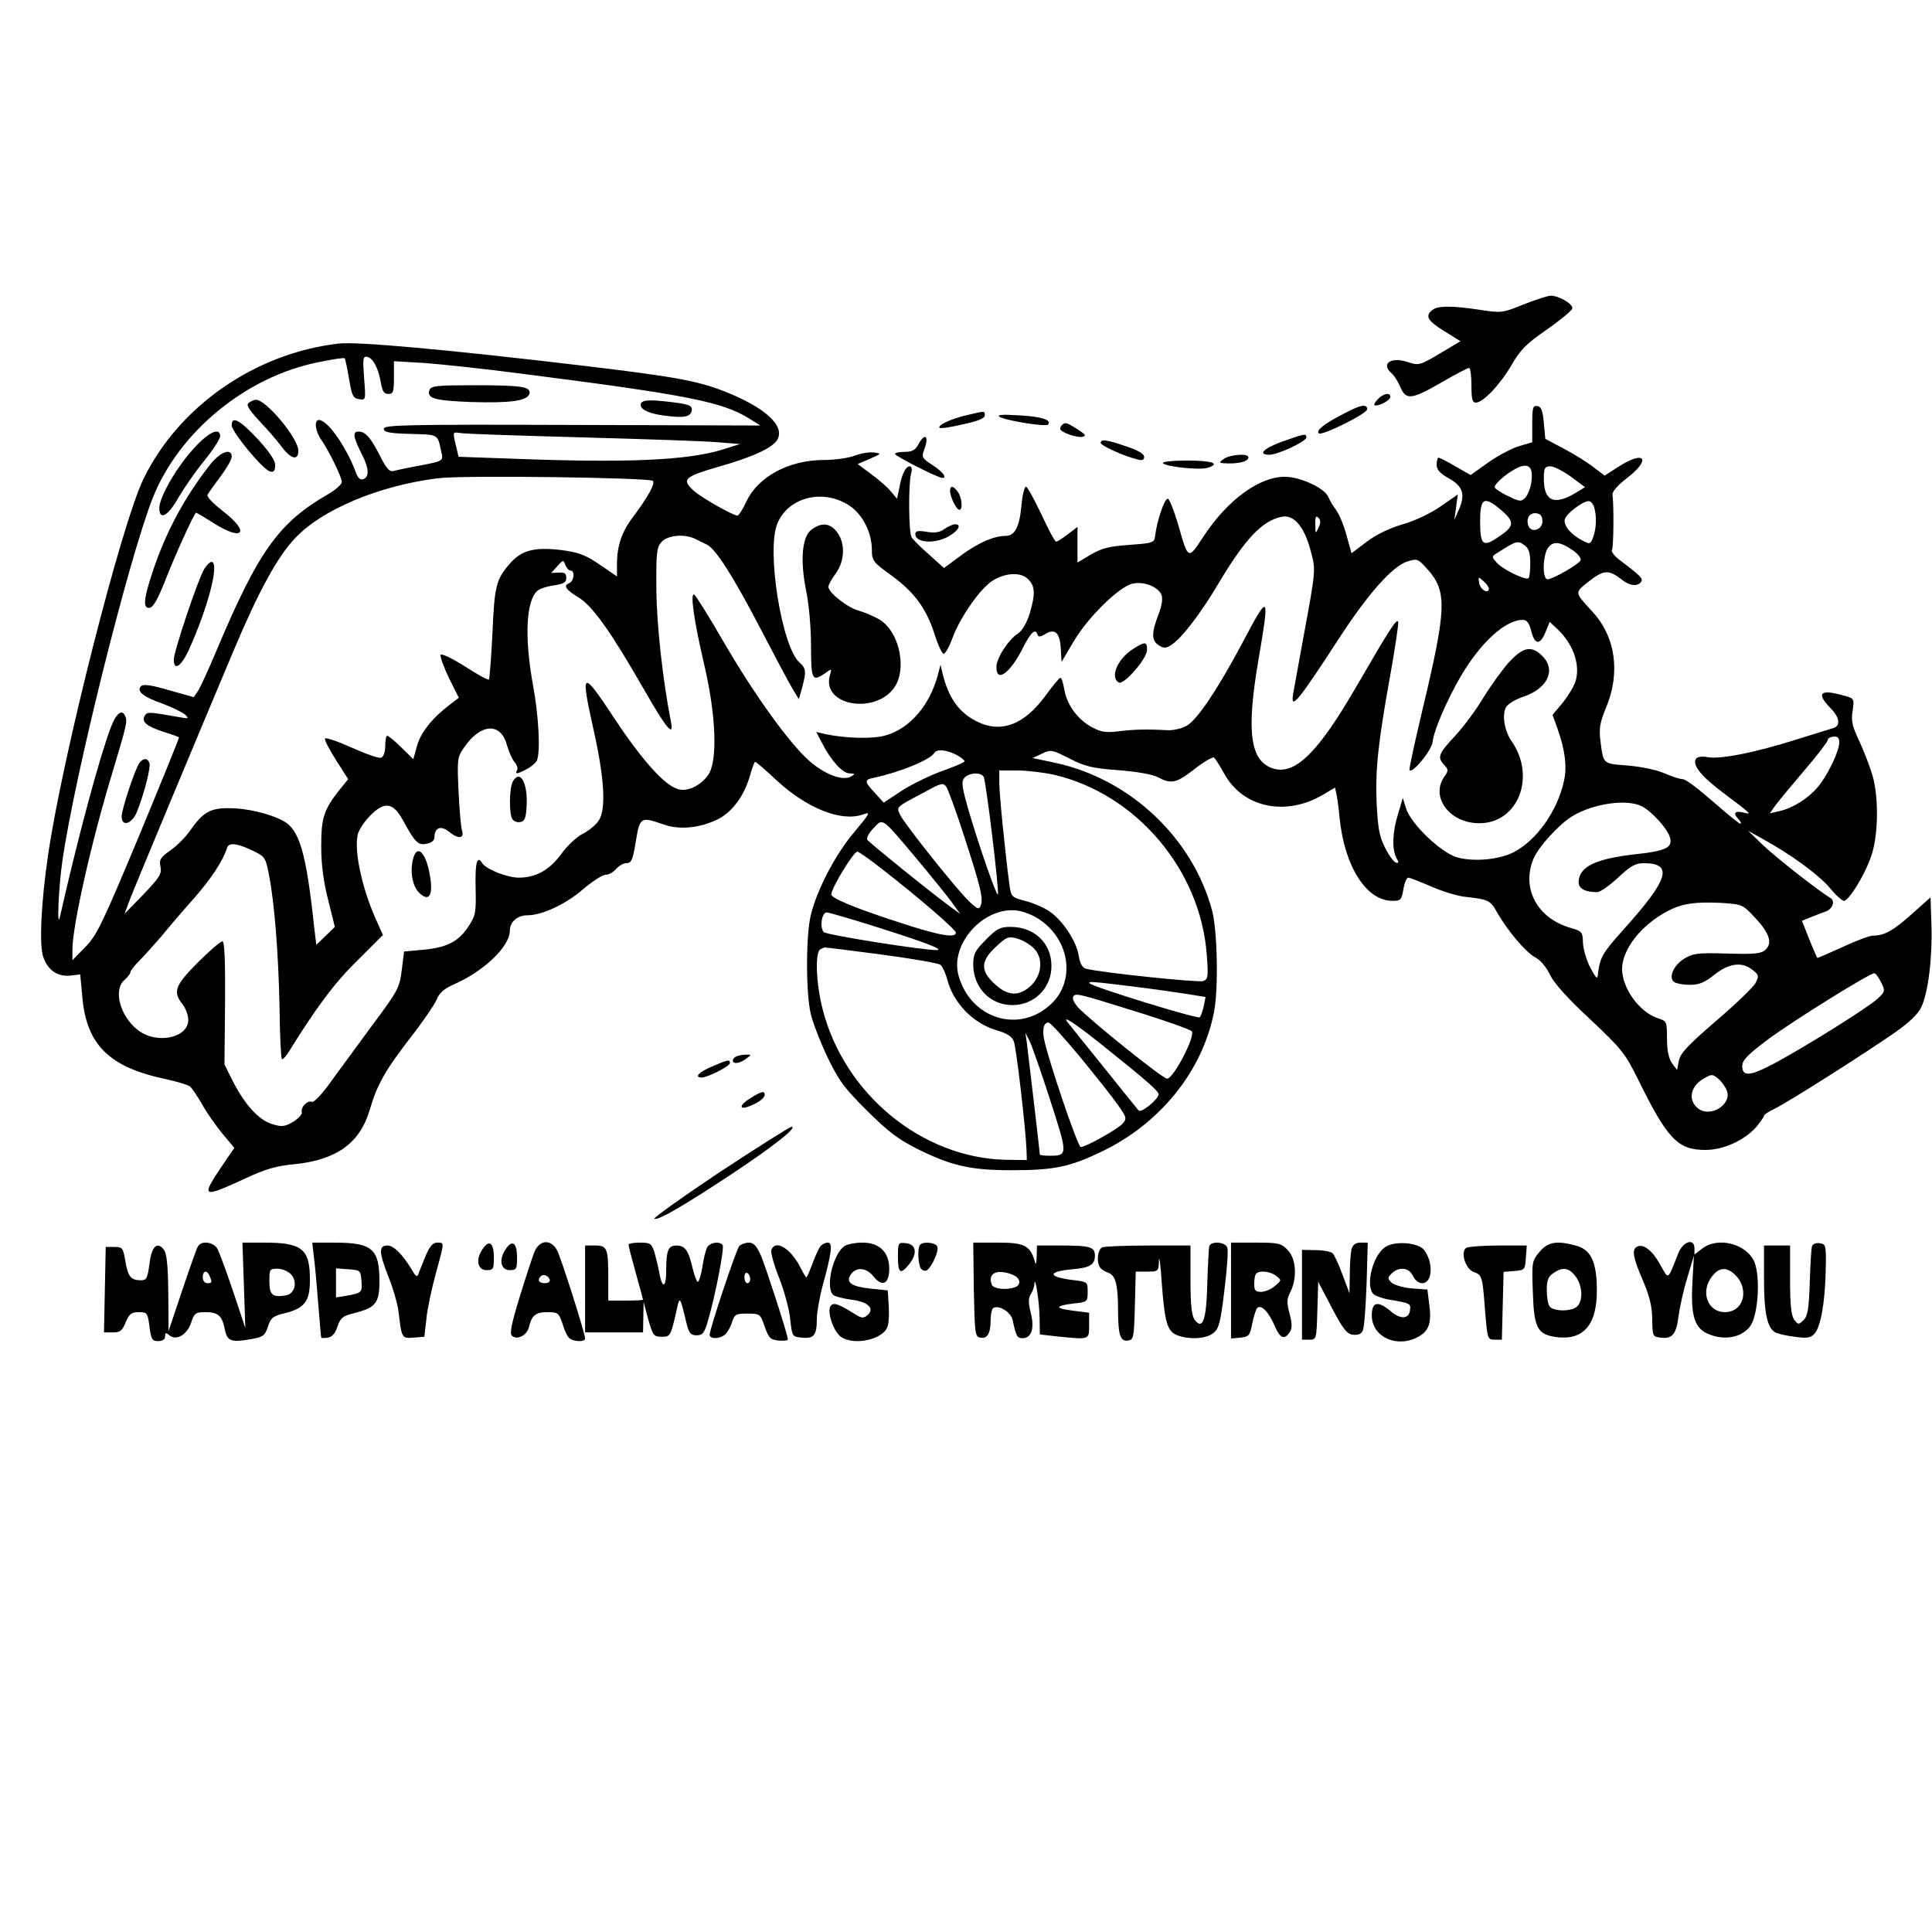 <?xml version="1.0" encoding="UTF-8" standalone="yes"?>
<svg version="1.0" xmlns="http://www.w3.org/2000/svg" width="500pt" height="500pt" viewBox="0 0 667 667" preserveAspectRatio="xMidYMid meet">
  <g transform="translate(0,667) scale(0.1,-0.1)" fill="#000000" stroke="none">
    <path d="M5260 5619 c-74 -30 -76 -30 -155 -18 -94 14 -142 14 -161 -2 -25
-20 -15 -37 42 -72 l56 -35 -72 -43 c-69 -41 -72 -41 -110 -29 -59 20 -95 -7
-54 -40 8 -8 21 -28 29 -47 19 -45 38 -43 142 17 48 28 91 50 95 50 4 0 8 -27
8 -60 0 -47 3 -60 15 -60 25 0 83 61 123 129 31 54 51 74 122 123 47 33 86 65
88 73 4 15 -47 45 -75 44 -10 0 -52 -14 -93 -30z"/>
    <path d="M1170 5484 c-288 -33 -551 -215 -674 -466 -76 -154 -281 -962 -330
-1300 -24 -163 -31 -308 -17 -351 16 -47 50 -70 95 -65 l33 4 7 -76 c14 -166
92 -244 286 -285 41 -9 79 -20 86 -26 7 -6 26 -34 42 -62 16 -29 48 -74 70
-101 l41 -49 -45 -66 c-71 -106 -66 -108 84 -39 68 32 106 43 171 49 144 15
224 74 257 186 25 86 53 137 139 248 43 55 84 115 92 133 10 25 27 39 61 54
103 45 192 131 192 184 0 31 26 54 60 54 51 0 133 38 193 90 32 27 67 50 78
50 11 0 27 9 36 20 10 11 25 20 35 20 18 0 23 12 33 75 14 85 17 86 95 59 55
-20 125 -13 187 17 51 25 93 82 113 154 7 25 15 45 17 45 3 0 36 -28 73 -63
106 -98 224 -145 299 -119 28 10 26 6 -30 -61 -66 -78 -129 -200 -150 -287
-17 -71 -17 -269 0 -340 7 -30 33 -98 58 -150 39 -81 58 -107 137 -185 73 -73
108 -99 176 -133 116 -57 181 -72 322 -72 148 0 201 11 313 65 201 97 346 277
386 480 16 78 12 281 -6 350 -66 250 -282 455 -540 511 l-80 17 32 15 c31 15
35 14 96 -17 54 -28 79 -33 168 -40 64 -5 116 -14 136 -24 47 -25 64 -21 127
28 32 25 62 42 67 40 4 -3 20 -28 35 -55 64 -118 212 -150 341 -74 l42 25 5
-23 c3 -13 8 -50 11 -83 17 -166 92 -285 182 -285 29 0 32 3 38 40 4 22 11 40
17 40 5 0 41 -14 78 -30 38 -17 91 -33 117 -36 82 -9 88 -12 111 -53 37 -65
100 -139 132 -156 18 -9 38 -33 51 -60 14 -29 60 -81 139 -154 111 -105 120
-116 168 -213 99 -201 135 -238 230 -238 63 0 136 34 176 80 14 17 26 35 26
38 0 4 17 15 38 25 44 21 307 188 415 263 48 34 80 64 90 87 24 49 39 174 35
286 l-3 93 -64 -57 c-65 -58 -95 -75 -134 -75 -12 0 -60 -18 -107 -40 -46 -21
-85 -38 -86 -37 -1 1 -14 30 -28 65 l-25 63 32 13 c18 7 40 16 50 19 24 9 34
37 16 47 -37 22 -185 137 -232 182 l-52 50 50 -28 c97 -53 194 -124 232 -169
20 -25 43 -45 49 -45 17 0 72 89 94 154 24 67 27 196 6 274 -8 29 -28 82 -45
119 -26 55 -31 74 -25 109 6 42 6 43 -32 53 -81 23 -95 8 -43 -45 31 -32 34
-61 7 -68 -7 -2 -65 -20 -129 -40 -142 -45 -261 -68 -304 -60 -21 4 -35 1 -40
-6 -13 -21 18 -60 94 -117 100 -75 101 -76 69 -68 -29 7 -36 -3 -16 -23 6 -6
10 -14 7 -16 -2 -2 -44 32 -93 75 -49 43 -96 79 -106 79 -10 0 -38 9 -63 20
-27 12 -80 23 -126 27 -89 7 -85 3 -96 88 -5 41 -1 62 21 115 49 120 31 244
-50 330 -61 67 -61 63 -9 104 50 39 67 40 112 5 27 -22 56 -25 67 -7 7 11 -1
19 -76 76 -17 13 -28 28 -25 33 6 8 7 156 2 191 -1 11 17 32 48 56 87 66 65
100 -27 41 l-48 -31 -37 28 c-20 16 -66 45 -102 64 l-66 35 -5 55 c-4 42 -9
56 -22 58 -16 3 -18 -5 -18 -61 l0 -64 -45 -13 c-24 -7 -72 -32 -106 -56 l-62
-44 -52 30 c-29 17 -55 30 -59 30 -3 0 -6 -11 -6 -24 0 -18 11 -30 43 -48 48
-27 57 -55 33 -109 l-15 -34 6 44 6 44 -59 -41 c-34 -24 -89 -50 -131 -62 -45
-13 -91 -35 -124 -60 l-53 -40 -17 61 c-9 34 -25 73 -36 88 -11 14 -22 34 -26
43 -11 32 -97 72 -152 72 -88 0 -198 -81 -280 -206 -54 -82 -52 -83 -88 43
-14 46 -29 85 -35 87 -11 3 -38 -76 -44 -128 -3 -24 -7 -25 -88 -31 -69 -5
-95 -11 -133 -33 l-47 -28 0 62 0 61 -33 -25 c-19 -15 -37 -26 -41 -26 -4 0
-27 43 -51 95 -25 52 -48 95 -53 95 -5 0 -13 -31 -16 -70 -7 -71 -23 -100 -54
-100 -40 0 -95 -24 -152 -66 l-61 -45 -52 47 c-29 25 -56 52 -60 60 -10 17
-11 180 -2 217 5 17 3 27 -4 27 -14 0 -28 -27 -36 -74 l-8 -38 -21 25 c-11 14
-42 41 -68 60 l-47 35 42 18 c41 18 41 18 14 22 -16 2 -45 -3 -66 -11 -20 -8
-68 -15 -106 -15 -121 0 -227 -57 -268 -143 -12 -27 -26 -48 -31 -49 -15 0
-125 62 -151 86 -43 39 -33 48 87 83 116 33 184 64 201 92 30 48 -43 114 -185
169 -93 36 -170 50 -498 89 -456 54 -764 82 -830 75z m35 -122 c10 -59 14 -67
35 -70 23 -4 23 -3 17 73 -5 67 -4 76 11 73 20 -4 39 -41 47 -90 5 -29 11 -38
25 -38 18 0 20 7 20 57 l0 56 103 -6 c56 -4 208 -20 337 -37 572 -73 692 -97
785 -154 l40 -25 -650 2 c-572 2 -650 0 -650 -13 0 -12 18 -16 92 -18 99 -3
93 1 107 -64 7 -30 7 -30 -89 -48 -33 -6 -68 -14 -77 -16 -13 -4 -24 9 -44 48
-33 66 -52 88 -76 88 -22 0 -19 -18 13 -82 23 -45 24 -74 4 -82 -11 -4 -19 3
-26 22 -33 89 -98 182 -128 182 -17 0 -13 -39 8 -68 27 -39 71 -129 71 -146 0
-8 -21 -27 -47 -42 -170 -98 -240 -195 -383 -534 -29 -69 -59 -135 -67 -146
l-14 -21 -85 24 c-61 18 -89 22 -97 14 -17 -17 7 -37 76 -61 34 -13 69 -30 77
-38 13 -12 11 -14 -20 -8 -108 19 -112 19 -120 5 -13 -20 5 -36 63 -55 29 -9
53 -18 55 -19 2 -1 -61 -155 -138 -341 -127 -304 -146 -344 -186 -384 l-44
-45 0 37 c0 81 66 375 139 614 48 160 51 173 44 190 -11 29 -32 12 -51 -39
-39 -103 -113 -378 -175 -652 -11 -49 -5 100 8 190 41 290 228 1041 312 1255
90 228 321 419 570 469 48 10 90 17 93 14 2 -2 9 -34 15 -71z m805 -202 c217
-6 429 -13 470 -17 l75 -6 -57 -18 c-123 -39 -336 -48 -744 -32 l-171 6 -10
43 c-10 43 -10 43 16 39 14 -3 204 -9 421 -15z m3277 -153 c-3 -22 -13 -47
-21 -55 -14 -15 -20 -14 -61 6 -25 12 -45 26 -45 30 0 12 40 47 75 65 42 21
59 6 52 -46z m137 17 l48 -36 -31 -19 c-74 -45 -111 -30 -111 47 0 39 3 44 23
44 12 0 44 -17 71 -36z m-3170 -14 c9 -9 -18 -58 -71 -128 -36 -48 -53 -97
-53 -160 l0 -42 -60 41 c-50 34 -73 42 -132 50 -92 11 -137 0 -178 -47 -47
-54 -53 -76 -60 -242 -4 -84 -10 -155 -12 -158 -3 -3 -41 18 -84 46 -46 29
-81 45 -83 39 -2 -7 11 -42 29 -80 l34 -68 -30 -23 c-61 -46 -101 -96 -114
-142 l-13 -47 -41 40 c-23 23 -45 41 -49 41 -4 0 -7 -16 -7 -35 0 -21 -6 -38
-14 -41 -7 -3 -53 13 -102 35 -49 22 -90 36 -92 31 -2 -5 15 -38 38 -74 l42
-66 -30 -37 c-55 -70 -63 -97 -63 -196 0 -62 8 -122 24 -184 l23 -93 -32 -31
-32 -31 -7 58 c-28 262 -51 341 -109 371 -48 25 -125 43 -187 43 -64 0 -89
-15 -133 -78 -15 -22 -46 -53 -68 -68 -34 -24 -39 -32 -34 -56 5 -25 -3 -37
-59 -96 l-65 -67 19 51 c18 47 235 567 358 859 86 204 150 321 210 385 92 100
292 184 496 209 85 11 728 2 741 -9z m679 -86 c45 -30 76 -91 77 -150 0 -40 3
-44 68 -91 79 -58 119 -112 148 -201 11 -36 26 -68 31 -69 6 -2 20 23 32 56
25 68 94 168 136 195 44 29 99 32 124 7 25 -25 26 -50 6 -119 -10 -32 -25 -58
-39 -68 -35 -22 -76 -86 -76 -117 0 -57 49 -20 94 71 26 51 41 63 48 41 3 -9
10 -8 25 1 34 22 52 7 55 -47 l3 -48 42 71 c49 83 157 189 203 199 39 9 89
-11 100 -39 5 -14 1 -38 -11 -69 -24 -62 -24 -89 2 -105 17 -11 25 -11 45 3
34 22 102 111 159 208 93 156 152 219 220 233 42 8 77 -33 99 -114 19 -70 20
-64 -25 -307 -16 -88 -31 -172 -34 -187 -11 -64 13 -35 165 199 96 146 177
237 227 254 35 11 38 11 69 -24 71 -77 69 -135 -15 -487 -27 -113 -47 -207
-45 -209 11 -12 77 69 80 98 5 42 48 141 97 226 68 116 154 195 214 195 14 0
22 -10 29 -37 12 -49 30 -52 49 -7 l15 37 26 -24 c55 -52 80 -122 64 -179 -5
-18 -25 -51 -44 -75 l-36 -43 16 -44 c27 -76 35 -136 23 -186 -23 -103 -94
-203 -173 -244 -50 -26 -138 -34 -195 -18 -55 15 -162 117 -177 170 l-11 35
-16 -54 c-20 -63 -22 -123 -6 -153 9 -16 8 -19 -2 -16 -8 3 -24 25 -37 51 -19
36 -25 67 -29 149 -6 117 5 218 48 454 16 91 28 171 26 177 -4 14 -29 -24
-143 -221 -131 -227 -211 -307 -286 -286 -82 24 -96 125 -54 372 40 235 38
238 -54 64 -84 -158 -155 -265 -192 -287 -17 -10 -47 -17 -67 -16 -71 4 -117
3 -171 -4 -46 -5 -61 -2 -95 17 -48 28 -83 78 -91 130 -4 21 -9 38 -13 38 -4
0 -26 -27 -51 -61 -74 -102 -155 -132 -239 -89 -61 31 -96 80 -117 165 l-7 30
-9 -35 c-29 -107 -98 -186 -181 -209 -43 -13 -137 -10 -205 4 l-34 8 21 -40
c30 -59 70 -103 94 -103 20 -1 20 -2 5 -11 -29 -16 -90 7 -144 54 -69 61 -188
226 -294 408 -51 88 -97 162 -103 166 -15 9 -2 -87 35 -245 41 -176 46 -333
12 -379 -27 -36 -69 -56 -101 -48 -46 11 -125 98 -222 245 -113 171 -118 168
-71 -43 37 -166 43 -271 17 -310 -10 -15 -35 -36 -56 -46 -21 -11 -54 -42 -73
-69 -41 -56 -88 -82 -147 -82 -40 0 -113 29 -126 50 -18 29 -25 2 -23 -84 2
-87 0 -97 -25 -135 -34 -52 -76 -73 -157 -80 l-65 -6 -7 -57 c-9 -71 -11 -74
-106 -202 -42 -57 -103 -140 -135 -184 -35 -50 -63 -79 -71 -76 -15 6 -38 -18
-34 -36 2 -7 -12 -22 -30 -33 -29 -17 -39 -18 -72 -8 -46 14 -94 66 -136 148
l-29 58 2 213 c1 149 -2 212 -9 212 -7 0 -45 -33 -85 -73 -79 -79 -87 -101
-53 -144 11 -14 20 -38 20 -54 0 -63 -109 -85 -173 -36 -63 48 -87 140 -47
174 11 10 20 21 20 26 0 5 13 22 29 38 16 16 51 55 78 86 26 32 77 92 114 133
60 69 98 127 113 173 6 20 37 16 97 -14 33 -16 37 -24 47 -76 20 -101 33 -272
37 -456 1 -98 5 -181 8 -183 3 -3 13 7 23 23 94 152 159 240 237 316 l89 89
-25 56 c-47 105 -75 234 -62 290 3 16 23 46 43 66 49 50 79 46 112 -14 43 -79
53 -89 83 -83 17 3 27 12 27 22 0 33 21 42 48 21 34 -28 56 -26 47 3 -4 12 -9
74 -12 137 -5 109 -4 117 19 149 57 84 127 88 148 9 7 -24 19 -51 27 -60 8 -9
12 -22 8 -27 -9 -15 1 -14 34 4 16 8 31 22 35 30 12 32 6 153 -14 260 -30 166
-24 292 16 326 9 7 34 15 57 18 33 5 42 10 42 26 0 15 -6 20 -26 18 l-26 -1
21 23 c20 23 21 23 28 4 4 -10 12 -19 18 -19 16 0 12 -37 -6 -44 -20 -8 -11
-22 37 -51 47 -31 109 -118 218 -308 83 -145 109 -176 97 -117 -28 143 -49
333 -50 456 -1 126 1 144 18 163 22 24 82 29 119 9 12 -6 29 -14 37 -18 30
-14 89 -106 180 -280 51 -98 103 -196 115 -216 l23 -38 11 39 c15 55 14 68 -8
87 -62 53 -116 390 -77 481 38 91 158 121 249 61z m2252 -17 c46 -40 43 -55
-15 -93 -51 -34 -60 -25 -60 57 0 82 14 88 75 36z m319 11 c9 -34 7 -73 -4
-103 -9 -24 -11 -25 -37 -11 -39 20 -65 51 -61 72 3 19 62 64 83 64 7 0 15
-10 19 -22z m-179 -48 c0 -29 -38 -41 -48 -16 -10 26 4 47 27 44 15 -2 21 -10
21 -28z m-773 -22 c-10 -22 -11 -21 -11 12 -1 26 2 31 11 22 8 -8 8 -17 0 -34z
m713 -62 c13 -9 18 -26 18 -60 0 -25 -2 -49 -6 -52 -8 -9 -90 30 -110 54 -18
20 -18 21 5 35 65 41 68 42 93 23z m168 -18 c15 -11 26 -25 24 -32 -4 -13 -95
-65 -114 -66 -20 0 -17 89 4 112 18 21 42 17 86 -14z m-293 -130 c0 -20 -28
-5 -33 17 -4 25 -4 25 14 9 11 -9 19 -21 19 -26z m1210 -531 c0 -30 -41 -115
-74 -154 -33 -39 -86 -73 -132 -83 l-34 -8 19 27 c11 15 56 69 100 121 45 52
81 100 81 105 0 6 9 11 20 12 14 1 20 -4 20 -20z m-3050 -42 c17 -9 30 -19 30
-23 0 -4 -35 -19 -78 -34 -42 -15 -105 -46 -139 -68 l-62 -41 -30 33 c-38 41
-38 46 -3 53 88 19 192 61 207 85 9 15 41 12 75 -5z m340 -70 c282 -66 504
-327 526 -619 6 -78 5 -86 -12 -93 -16 -6 -361 30 -406 43 -12 4 -20 19 -24
45 -8 51 -57 124 -103 154 -20 13 -57 29 -83 35 -45 12 -47 14 -53 54 -15 115
-35 313 -35 352 l0 44 63 0 c34 0 91 -7 127 -15z m-244 -7 c8 -12 55 -401 49
-406 -5 -5 -64 165 -98 280 -26 89 -29 109 -18 122 16 19 57 21 67 4z m-67
-206 c57 -175 66 -214 57 -238 -6 -15 -11 -13 -38 12 -42 39 -227 271 -241
302 -12 27 -16 24 88 79 52 29 61 31 71 18 7 -9 35 -86 63 -173z m2340 104
c34 -18 87 -76 96 -106 11 -36 -13 -48 -118 -59 -140 -16 -196 -43 -197 -97 0
-22 23 -34 64 -34 11 0 43 23 72 50 43 40 60 50 88 50 104 0 88 -55 -69 -229
-72 -81 -81 -95 -88 -151 -2 -23 -5 -21 -27 20 -13 25 -24 63 -25 85 -1 38 -3
40 -44 52 -114 33 -169 136 -127 238 18 42 87 118 134 147 72 44 189 61 241
34z m-2505 -180 c51 -61 106 -129 122 -151 l29 -40 -40 29 c-73 54 -274 217
-281 227 -3 6 6 24 22 40 33 35 26 40 148 -105z m-118 -37 c119 -92 254 -208
254 -219 0 -20 -60 -9 -191 34 -155 50 -239 85 -239 98 0 22 77 148 90 148 4
0 43 -27 86 -61z m3012 -166 c50 -53 62 -88 38 -111 -14 -14 -35 -17 -132 -14
-103 3 -119 1 -150 -18 -38 -24 -55 -67 -33 -81 8 -5 32 -9 54 -9 31 0 50 8
84 35 50 40 96 46 132 16 22 -17 22 -21 9 -46 -8 -14 -69 -73 -136 -130 -96
-83 -123 -111 -128 -137 l-6 -32 -18 24 c-11 17 -17 44 -17 85 0 59 -1 60 -32
70 -63 21 -122 102 -123 169 0 69 67 154 160 202 49 25 93 31 180 27 74 -5 76
-5 118 -50z m-2467 -9 c104 -72 122 -212 37 -291 -110 -103 -278 -50 -319 100
-29 107 84 235 199 224 25 -3 59 -16 83 -33z m-553 -28 c161 -51 222 -75 196
-76 -46 -1 -380 52 -390 62 -15 16 -7 68 10 68 7 0 90 -24 184 -54z m2 -91
c106 -14 199 -30 207 -36 7 -6 18 -30 24 -53 21 -79 88 -148 167 -172 38 -11
56 -22 62 -39 9 -22 41 -302 44 -375 l1 -35 -72 1 c-289 6 -558 226 -633 520
-23 88 -27 200 -7 207 6 3 12 6 13 6 0 1 88 -10 194 -24z m3454 -96 c15 -30
15 -32 -13 -58 -33 -30 -242 -161 -353 -221 -86 -46 -113 -48 -113 -10 0 20
19 39 88 91 83 62 351 229 368 229 4 0 15 -14 23 -31z m-2589 -14 c66 -8 151
-20 189 -26 l68 -11 -6 -31 c-4 -17 -10 -35 -14 -39 -7 -7 -367 104 -380 117
-8 8 14 6 143 -10z m29 -91 c93 -29 174 -58 180 -64 15 -15 -63 -165 -85 -164
-16 1 -265 201 -308 247 -12 14 -20 30 -16 36 8 14 17 11 229 -55z m-121 -118
c145 -116 187 -153 187 -164 0 -16 -60 -66 -69 -56 -4 5 -57 70 -116 144 -60
74 -115 143 -123 153 -34 39 10 12 121 -77z m-85 -34 c54 -66 113 -140 131
-166 31 -44 32 -48 16 -66 -18 -19 -126 -80 -144 -80 -10 0 -114 306 -127 375
-6 34 0 55 16 55 6 0 54 -53 108 -118z m-102 -151 c61 -189 61 -191 -3 -191
-18 0 -33 2 -33 4 0 6 -40 346 -45 386 l-5 35 15 -30 c8 -16 40 -108 71 -204z
m2305 76 c9 -7 21 -23 28 -36 28 -51 -56 -105 -100 -65 -33 30 -21 77 26 102
25 14 26 14 46 -1z"/>
    <path d="M1483 5324 c-11 -29 15 -37 144 -42 136 -4 196 4 201 30 4 23 -27 28
-191 28 -125 0 -149 -2 -154 -16z"/>
    <path d="M860 5280 c-11 -7 -5 -19 35 -63 28 -29 63 -70 78 -90 32 -43 57 -48
57 -13 0 43 -112 177 -147 176 -4 0 -15 -4 -23 -10z"/>
    <path d="M2214 5279 c-11 -19 22 -37 81 -44 66 -9 89 -4 93 17 4 19 -11 24
-99 33 -48 5 -69 3 -75 -6z"/>
    <path d="M800 5202 c0 -24 110 -156 133 -160 12 -3 17 3 17 22 0 17 -20 46
-61 91 -62 66 -89 80 -89 47z"/>
    <path d="M671 5124 c-61 -66 -121 -170 -121 -208 0 -44 30 -28 66 36 18 31 57
88 88 126 31 38 56 77 56 86 0 32 -39 15 -89 -40z"/>
    <path d="M727 5068 c-86 -109 -152 -229 -198 -366 -34 -101 -37 -135 -11 -130
11 2 28 32 50 88 34 88 103 240 109 240 2 0 29 -16 59 -35 103 -66 130 -34 34
40 -37 29 -58 51 -53 58 4 7 24 35 45 63 21 28 38 58 38 67 0 31 -38 18 -73
-25z"/>
    <path d="M706 4707 c-20 -29 -106 -286 -106 -314 0 -42 27 -23 54 38 65 144
105 299 76 299 -5 0 -16 -10 -24 -23z"/>
    <path d="M482 4037 c-14 -17 -62 -160 -62 -186 0 -37 36 -26 53 17 26 65 48
154 43 168 -7 17 -20 18 -34 1z"/>
    <path d="M2801 4841 c-33 -25 -39 -109 -17 -215 9 -44 16 -126 16 -187 0 -117
4 -124 49 -93 22 16 23 16 17 -4 -36 -113 172 -143 229 -33 34 68 5 183 -57
221 -18 11 -50 25 -71 31 -40 10 -107 63 -107 83 0 7 11 27 25 46 32 43 34
106 4 144 -24 31 -54 33 -88 7z"/>
    <path d="M3914 4431 c-55 -34 -83 -98 -52 -117 17 -11 98 82 98 112 0 29 -6
30 -46 5z"/>
    <path d="M5207 4381 c-24 -28 -63 -82 -86 -120 -23 -39 -66 -97 -96 -130 -59
-63 -64 -75 -39 -102 15 -16 15 -20 0 -41 -48 -69 18 -159 118 -160 136 -3
201 160 114 284 -24 35 -33 89 -19 116 6 11 33 28 61 37 83 28 113 92 65 140
-38 38 -67 32 -118 -24z"/>
    <path d="M1770 3971 c-12 -24 -13 -111 -1 -129 5 -8 17 -12 27 -10 15 2 20 14
22 54 5 81 -23 131 -48 85z"/>
    <path d="M1424 3696 c-8 -45 2 -90 26 -111 29 -26 43 -9 37 44 -12 97 -49 137
-63 67z"/>
    <path d="M3404 3426 c-38 -38 -44 -49 -44 -86 0 -79 58 -140 135 -140 76 0
135 59 135 135 0 79 -59 135 -141 135 -36 0 -48 -6 -85 -44z m163 -28 c35 -32
32 -91 -6 -129 -41 -40 -81 -39 -127 4 -50 46 -49 79 4 128 37 35 43 37 73 29
18 -5 43 -19 56 -32z"/>
    <path d="M4755 5290 c-11 -13 -14 -20 -6 -20 18 0 51 19 51 30 0 17 -26 11
-45 -10z"/>
    <path d="M4634 5239 c-64 -33 -91 -55 -81 -65 10 -10 167 68 167 83 0 20 -23
16 -86 -18z"/>
    <path d="M3335 5236 c-55 -13 -100 -35 -91 -43 3 -3 39 2 80 12 52 11 76 21
76 31 0 16 1 16 -65 0z"/>
    <path d="M3451 5231 c20 -13 158 -35 167 -27 15 16 -23 28 -99 32 -60 4 -79 2
-68 -5z"/>
    <path d="M3667 5203 c-4 -3 -7 -10 -7 -13 0 -12 57 -32 77 -28 14 3 11 8 -17
26 -38 24 -43 25 -53 15z"/>
    <path d="M4431 5147 c-66 -23 -92 -47 -49 -47 30 0 128 46 128 60 0 14 -5 13
-79 -13z"/>
    <path d="M3170 5135 c-10 -19 -21 -25 -47 -25 -18 0 -33 -3 -33 -7 0 -8 149
-83 163 -83 18 0 3 20 -33 44 -36 23 -39 28 -30 52 19 49 4 63 -20 19z"/>
    <path d="M3800 5141 c0 -9 78 -45 123 -56 20 -6 27 -4 27 8 0 10 -22 23 -62
36 -67 23 -88 26 -88 12z"/>
    <path d="M4224 5085 c-18 -13 -17 -14 18 -15 41 0 68 8 68 21 0 15 -65 10 -86
-6z"/>
    <path d="M4015 5071 c7 -12 127 -25 154 -16 46 14 17 25 -70 25 -52 0 -88 -4
-84 -9z"/>
    <path d="M3280 4975 c0 -20 22 -65 32 -65 13 0 9 43 -6 63 -16 21 -26 22 -26
2z"/>
    <path d="M3261 4844 c-16 -12 -34 -15 -62 -10 -30 5 -39 3 -39 -8 0 -31 70
-35 118 -6 33 20 42 40 19 40 -7 0 -23 -7 -36 -16z"/>
    <path d="M2543 3023 c-7 -2 -13 -9 -13 -14 0 -14 24 -11 46 6 19 14 19 14 -1
14 -11 0 -26 -3 -32 -6z"/>
    <path d="M2458 2988 c-45 -19 -63 -38 -35 -38 22 1 97 39 97 50 0 13 -6 12
-62 -12z"/>
    <path d="M2593 2880 c-41 -24 -44 -44 -6 -29 32 12 53 28 53 40 0 14 -12 11
-47 -11z"/>
    <path d="M2484 2623 c-130 -87 -231 -159 -225 -161 15 -5 99 44 266 154 142
94 230 163 208 164 -6 0 -118 -71 -249 -157z"/>
    <path d="M684 2368 c-5 -7 -29 -76 -55 -153 l-47 -140 -1 131 c-1 93 -5 136
-15 149 -23 31 -43 12 -50 -49 -7 -49 -10 -56 -29 -56 -35 0 -45 12 -54 65 -8
47 -10 50 -38 50 l-30 0 -3 -147 -3 -148 31 0 c25 0 32 6 44 35 12 29 20 35
45 35 29 0 31 -3 37 -50 6 -44 9 -50 30 -50 15 0 24 6 24 16 0 14 3 14 15 4
24 -20 61 2 75 44 11 33 15 36 50 36 43 0 57 -13 66 -59 8 -41 22 -46 86 -35
47 8 52 12 63 44 10 31 18 37 61 47 66 17 84 41 84 114 0 107 -26 129 -158
129 l-75 0 5 -147 5 -148 -42 126 c-23 69 -48 135 -54 147 -13 24 -55 30 -67
10z m321 -98 c23 -25 13 -66 -17 -72 -47 -8 -58 1 -58 48 0 42 1 44 28 44 16
0 37 -9 47 -20z m-281 -6 c9 -22 8 -24 -9 -24 -8 0 -15 9 -15 20 0 24 15 27
24 4z"/>
    <path d="M1084 2328 c4 -29 10 -102 15 -163 5 -60 9 -111 10 -113 0 -2 11 -2
23 0 14 2 25 14 33 38 10 30 18 37 59 47 73 18 86 35 86 109 0 113 -25 134
-157 134 l-75 0 6 -52z m164 -81 c3 -39 2 -41 -55 -51 l-33 -5 0 50 0 50 43
-3 c41 -3 42 -4 45 -41z"/>
    <path d="M1471 2338 c-10 -24 -21 -52 -25 -62 -6 -18 -9 -16 -27 15 -31 50
-60 79 -81 79 -31 0 -30 -23 2 -105 17 -42 33 -98 36 -124 11 -92 11 -92 52
-89 l37 3 7 61 c3 34 18 103 32 155 31 113 31 109 5 109 -14 0 -25 -12 -38
-42z"/>
    <path d="M1665 2356 c-24 -36 -16 -71 15 -71 23 0 25 4 25 44 0 52 -17 63 -40
27z"/>
    <path d="M1745 2356 c-24 -36 -16 -71 15 -71 23 0 25 4 25 44 0 52 -17 63 -40
27z"/>
    <path d="M1845 2348 c-7 -18 -30 -88 -51 -156 -27 -88 -35 -125 -27 -133 17
-17 52 0 59 29 10 41 23 52 64 52 36 0 39 -3 51 -37 6 -21 16 -44 22 -50 11
-15 57 -18 57 -4 0 18 -82 275 -96 303 -21 41 -61 39 -79 -4z m53 -96 c2 -7
-6 -12 -17 -12 -21 0 -27 11 -14 24 9 9 26 2 31 -12z"/>
    <path d="M2170 2373 c0 -5 11 -48 25 -98 14 -49 25 -91 25 -92 0 -2 -27 -3
-60 -3 l-60 0 0 79 c0 102 -4 111 -46 111 l-34 0 0 -150 0 -150 100 0 100 0 1
53 1 52 16 -60 c16 -56 19 -60 47 -60 28 0 30 3 46 70 17 76 14 79 40 -27 8
-31 14 -38 34 -38 21 0 27 8 40 53 25 86 56 247 50 258 -10 15 -44 10 -54 -8
-5 -10 -12 -39 -16 -66 -4 -26 -11 -49 -15 -52 -4 -2 -12 19 -19 47 -14 61
-26 78 -56 78 -28 0 -35 -17 -35 -86 0 -61 -14 -65 -24 -7 -4 21 -12 53 -17
71 -10 29 -14 32 -50 32 -21 0 -39 -3 -39 -7z"/>
    <path d="M2552 2368 c-11 -14 -102 -286 -102 -306 0 -14 29 -16 50 -2 8 5 20
24 26 42 10 31 14 33 55 33 42 0 44 -1 59 -45 14 -39 19 -45 48 -48 17 -2 32
0 32 4 0 15 -73 240 -92 287 -16 36 -26 47 -43 47 -12 0 -27 -6 -33 -12z m38
-114 c0 -8 -4 -14 -10 -14 -5 0 -10 9 -10 21 0 11 5 17 10 14 6 -3 10 -13 10
-21z"/>
    <path d="M2833 2368 c-6 -7 -18 -34 -28 -60 -10 -27 -19 -48 -21 -48 -2 0 -11
15 -20 33 -34 67 -86 99 -101 62 -3 -9 9 -52 27 -97 17 -44 35 -108 38 -142 7
-61 7 -61 41 -64 41 -4 51 8 51 64 0 22 9 74 20 115 31 113 36 149 18 149 -9
0 -20 -6 -25 -12z"/>
    <path d="M2917 2369 c-39 -23 -69 -141 -41 -169 6 -6 34 -13 63 -17 58 -7 83
-31 55 -54 -13 -11 -20 -10 -42 4 -57 35 -72 41 -83 30 -16 -16 7 -89 34 -108
47 -33 151 -8 162 38 4 13 5 46 3 73 l-3 49 -58 6 c-67 7 -87 21 -71 47 18 29
54 27 79 -4 31 -39 55 -27 55 26 0 57 -34 90 -92 90 -24 0 -51 -5 -61 -11z"/>
    <path d="M3100 2331 c0 -58 9 -63 40 -24 28 36 23 67 -12 71 -27 3 -28 2 -28
-47z"/>
    <path d="M3177 2373 c-10 -9 -8 -66 2 -82 5 -7 14 -10 20 -7 18 11 43 67 37
82 -5 14 -47 19 -59 7z"/>
    <path d="M3362 2218 c3 -150 4 -163 22 -166 24 -5 36 14 36 60 0 20 4 39 9 42
19 12 60 -13 67 -41 12 -57 16 -63 34 -63 31 0 42 33 29 86 -9 35 -9 51 -1 65
7 10 13 27 13 36 2 36 18 -64 18 -118 l1 -56 61 -7 c111 -11 109 -12 109 38
l0 44 -56 7 c-64 8 -63 17 4 25 46 5 47 6 47 40 0 35 0 35 -53 41 -86 11 -86
29 0 37 61 5 78 16 78 47 0 30 -16 35 -116 35 l-84 0 -1 -37 c-1 -29 -3 -33
-7 -16 -16 53 -36 63 -127 63 l-85 0 2 -162z m132 52 c29 -11 34 -35 10 -44
-29 -11 -75 -6 -80 9 -15 39 17 55 70 35z"/>
    <path d="M4175 2368 c-2 -7 -5 -66 -7 -130 -3 -127 -16 -161 -44 -124 -10 15
-14 51 -14 138 l0 118 -144 0 c-79 0 -151 -3 -160 -6 -16 -6 -22 -50 -8 -70 4
-6 17 -14 28 -18 25 -8 34 -41 34 -130 0 -85 8 -108 34 -104 20 3 21 9 24 121
l3 117 39 0 c39 0 40 1 41 38 1 20 6 -15 10 -79 10 -135 19 -166 54 -179 41
-16 101 -12 124 8 19 14 25 37 38 147 9 72 14 138 10 148 -7 20 -56 23 -62 5z"/>
    <path d="M4250 2214 l0 -165 32 3 c30 3 33 7 41 48 5 25 13 49 17 54 14 14 40
-13 61 -62 19 -44 34 -49 53 -19 7 11 7 30 -2 62 -10 38 -10 50 3 75 24 47 20
116 -10 145 -22 23 -32 25 -110 25 l-85 0 0 -166z m156 51 c19 -15 19 -15 -5
-35 -13 -11 -34 -20 -47 -20 -20 0 -24 5 -24 28 0 16 3 32 7 35 11 12 49 8 69
-8z"/>
    <path d="M4666 2358 c-3 -13 -6 -52 -6 -88 l-1 -65 -24 64 c-13 35 -28 68 -34
74 -6 6 -32 11 -58 11 l-48 1 0 -155 0 -155 25 0 c25 0 25 1 28 100 l3 100 47
-90 c39 -74 52 -91 74 -93 17 -2 28 3 33 15 5 10 10 82 13 161 l4 142 -25 0
c-17 0 -26 -7 -31 -22z"/>
    <path d="M4781 2364 c-44 -32 -68 -137 -38 -163 8 -6 29 -13 48 -17 78 -13 80
-14 77 -37 -4 -32 -34 -33 -69 -2 -44 36 -64 30 -63 -20 3 -74 92 -111 164
-68 34 20 43 48 34 112 l-6 49 -55 4 c-30 3 -61 12 -69 20 -14 14 -14 17 1 32
25 24 60 20 73 -9 7 -15 20 -25 32 -25 35 0 40 69 7 114 -20 27 -104 33 -136
10z"/>
    <path d="M5315 2348 c-26 -31 -27 -35 -23 -140 4 -126 16 -147 89 -155 88 -8
132 46 132 161 0 98 -20 141 -70 155 -68 19 -99 14 -128 -21z m124 -84 c25
-32 27 -86 5 -105 -21 -18 -83 -17 -95 2 -5 7 -9 33 -9 56 0 32 5 46 22 57 32
23 54 20 77 -10z"/>
    <path d="M5794 2343 c-38 -96 -32 -93 -64 -36 -28 49 -59 71 -80 58 -17 -10
-11 -40 22 -116 23 -54 32 -90 32 -134 1 -58 2 -60 29 -63 40 -5 54 11 62 74
4 31 17 90 30 132 l23 77 -5 -90 c-7 -124 8 -165 64 -184 53 -19 108 -6 135
30 28 37 36 170 15 222 -27 63 -126 89 -181 46 l-26 -20 0 20 c0 38 -39 26
-56 -16z m187 -66 c61 -47 44 -137 -26 -137 -60 0 -86 71 -44 124 22 28 45 32
70 13z"/>
    <path d="M6256 2368 c-3 -7 -6 -64 -8 -125 -3 -92 -7 -116 -21 -130 -17 -17
-19 -17 -33 1 -10 15 -14 51 -14 138 l0 118 -45 0 -45 0 0 -114 c0 -119 11
-170 39 -186 10 -5 40 -12 68 -15 38 -6 53 -4 66 9 22 22 37 103 40 216 2 92
1 95 -21 98 -12 2 -24 -3 -26 -10z"/>
    <path d="M5062 2362 c-21 -14 -3 -72 25 -83 30 -11 31 -14 40 -134 8 -98 9
-100 33 -100 l25 0 3 117 3 117 37 3 c36 3 37 4 40 46 l3 42 -98 0 c-54 0
-104 -4 -111 -8z"/>
  </g>
</svg>